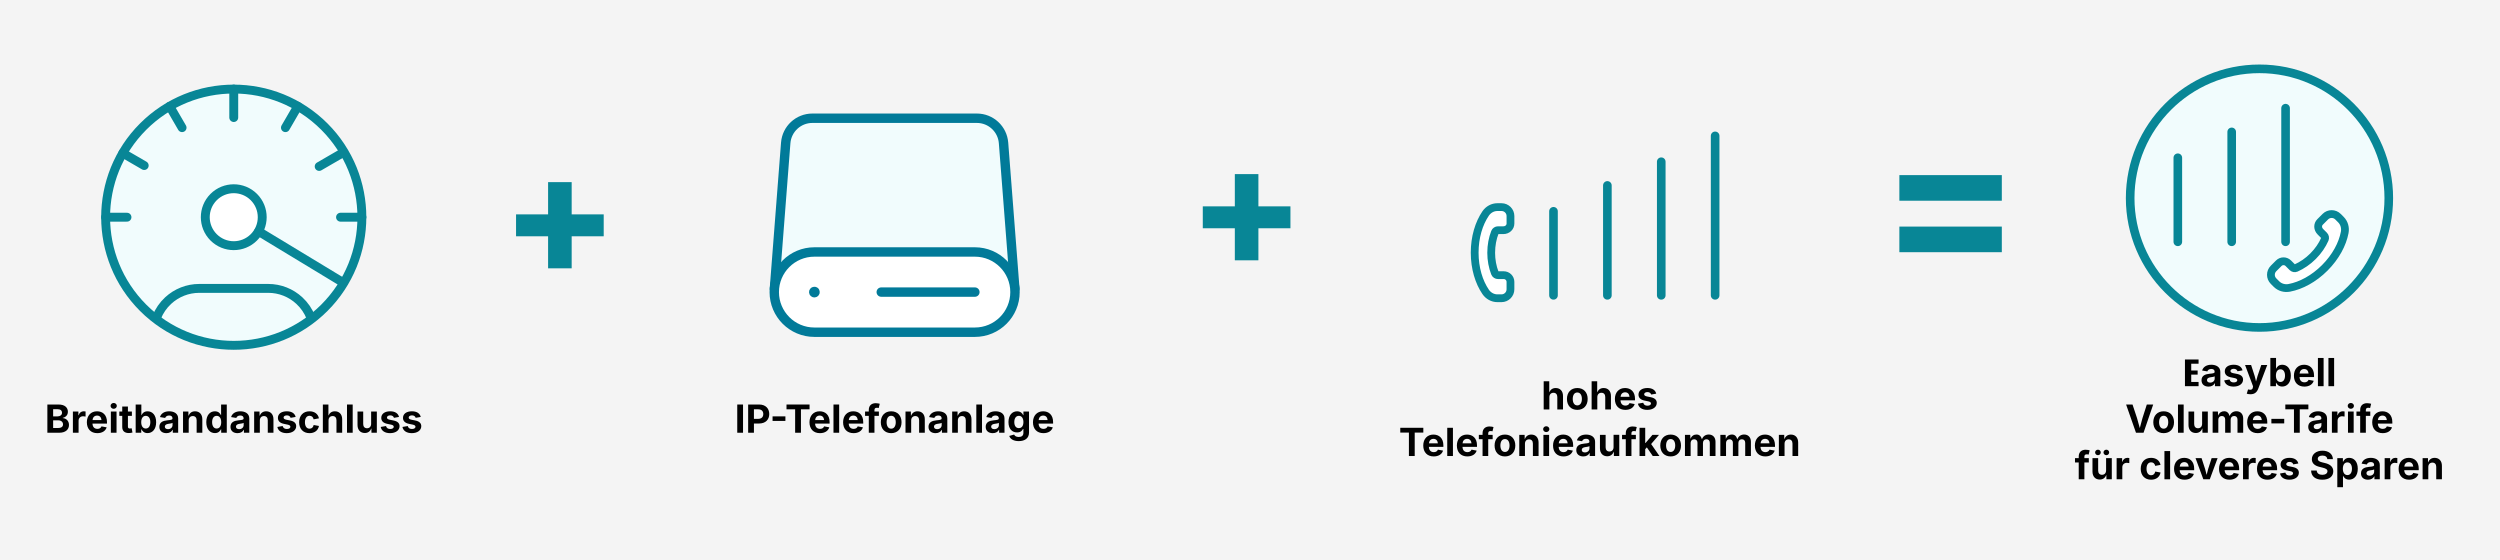 <?xml version="1.0" encoding="UTF-8"?>
<svg xmlns="http://www.w3.org/2000/svg" id="Ebene_1" width="1160" height="260" version="1.1" viewBox="0 0 1160 260">
  <rect width="1160" height="260" fill="#f4f4f4"></rect>
  <g>
    <path d="M21.976,187.695h5.194c2.874,0,4.324,1.406,4.324,3.366,0,1.556-1.011,2.514-2.355,2.812v.132c1.477.07,2.865,1.23,2.865,3.173,0,2.074-1.547,3.612-4.5,3.612h-5.528v-13.096ZM26.775,193.197c1.151,0,2.004-.65,2.004-1.705,0-.958-.694-1.608-1.951-1.608h-2.171v3.313h2.118ZM26.977,198.585c1.573,0,2.268-.668,2.268-1.661,0-1.099-.853-1.89-2.197-1.89h-2.391v3.551h2.32Z"></path>
    <path d="M33.824,190.965h2.549v1.714h.105c.36-1.213,1.266-1.846,2.373-1.846.272,0,.615.035.853.088v2.355c-.237-.07-.756-.132-1.143-.132-1.213,0-2.101.835-2.101,2.057v5.59h-2.637v-9.826Z"></path>
    <path d="M40.302,195.931c0-3.032,1.846-5.089,4.72-5.089,2.566,0,4.614,1.626,4.614,4.983v.738h-6.724c.062,1.608.958,2.435,2.285,2.435.923,0,1.617-.404,1.898-1.16l2.391.448c-.483,1.635-2.048,2.698-4.333,2.698-3.006,0-4.852-1.951-4.852-5.054ZM47.096,194.911c-.132-1.283-.826-2.083-2.048-2.083-1.257,0-2.013.87-2.118,2.083h4.166Z"></path>
    <path d="M51.305,188.328c0-.747.65-1.354,1.45-1.354.791,0,1.45.606,1.45,1.354,0,.756-.659,1.354-1.45,1.354-.8,0-1.45-.598-1.45-1.354ZM51.437,190.965h2.637v9.826h-2.637v-9.826Z"></path>
    <path d="M61.193,192.977h-1.837v4.939c0,.624.255.914.896.914.202,0,.642-.062.835-.114l.378,1.978c-.589.176-1.178.237-1.705.237-1.969,0-3.041-.984-3.041-2.786v-5.168h-1.354v-2.013h1.354v-2.338h2.637v2.338h1.837v2.013Z"></path>
    <path d="M65.667,199.218h-.123v1.573h-2.593v-13.096h2.637v4.922h.079c.36-.782,1.134-1.775,2.804-1.775,2.18,0,3.981,1.696,3.981,5.054,0,3.27-1.731,5.062-3.999,5.062-1.608,0-2.417-.949-2.786-1.74ZM69.754,195.887c0-1.723-.729-2.936-2.109-2.936-1.354,0-2.118,1.151-2.118,2.936s.773,2.953,2.118,2.953c1.371,0,2.109-1.222,2.109-2.953Z"></path>
    <path d="M73.946,198.04c0-2.197,1.775-2.83,3.709-3.015,1.688-.167,2.382-.237,2.382-.879v-.044c0-.835-.554-1.31-1.538-1.31-1.02,0-1.644.501-1.854,1.134l-2.417-.404c.501-1.705,2.083-2.681,4.28-2.681,2.109,0,4.166.949,4.166,3.331v6.618h-2.496v-1.362h-.088c-.475.914-1.424,1.556-2.874,1.556-1.872,0-3.27-1.002-3.27-2.944ZM80.055,197.275v-1.063c-.325.229-1.371.369-1.951.448-.976.141-1.626.519-1.626,1.31,0,.765.615,1.16,1.485,1.16,1.23,0,2.092-.817,2.092-1.854Z"></path>
    <path d="M87.56,200.791h-2.637v-9.826h2.487l.035,2.03c.554-1.371,1.547-2.153,3.059-2.153,2.039,0,3.375,1.397,3.375,3.7v6.249h-2.637v-5.792c0-1.222-.668-1.951-1.775-1.951-1.125,0-1.907.756-1.907,2.057v5.687Z"></path>
    <path d="M95.717,195.895c0-3.357,1.811-5.054,3.99-5.054,1.67,0,2.443.993,2.795,1.775h.088v-4.922h2.637v13.096h-2.593v-1.573h-.132c-.36.791-1.178,1.74-2.777,1.74-2.268,0-4.008-1.793-4.008-5.062ZM102.642,195.887c0-1.784-.756-2.936-2.109-2.936-1.389,0-2.109,1.213-2.109,2.936,0,1.731.738,2.953,2.109,2.953,1.345,0,2.109-1.178,2.109-2.953Z"></path>
    <path d="M106.949,198.04c0-2.197,1.775-2.83,3.709-3.015,1.688-.167,2.382-.237,2.382-.879v-.044c0-.835-.554-1.31-1.538-1.31-1.02,0-1.644.501-1.854,1.134l-2.417-.404c.501-1.705,2.083-2.681,4.28-2.681,2.109,0,4.166.949,4.166,3.331v6.618h-2.496v-1.362h-.088c-.475.914-1.424,1.556-2.874,1.556-1.872,0-3.27-1.002-3.27-2.944ZM113.057,197.275v-1.063c-.325.229-1.371.369-1.951.448-.976.141-1.626.519-1.626,1.31,0,.765.615,1.16,1.485,1.16,1.23,0,2.092-.817,2.092-1.854Z"></path>
    <path d="M120.563,200.791h-2.637v-9.826h2.487l.035,2.03c.554-1.371,1.547-2.153,3.059-2.153,2.039,0,3.375,1.397,3.375,3.7v6.249h-2.637v-5.792c0-1.222-.668-1.951-1.775-1.951-1.125,0-1.907.756-1.907,2.057v5.687Z"></path>
    <path d="M128.693,198.102l2.452-.422c.255.923.888,1.371,1.969,1.371,1.002,0,1.626-.422,1.626-1.011,0-.519-.404-.835-1.266-1.011l-1.696-.352c-1.898-.387-2.83-1.318-2.83-2.786,0-1.89,1.644-3.05,4.131-3.05,2.329,0,3.727,1.02,4.096,2.619l-2.338.413c-.211-.668-.765-1.143-1.723-1.143-.861,0-1.529.404-1.529.993,0,.492.334.835,1.266,1.028l1.767.352c1.898.387,2.812,1.257,2.812,2.654,0,1.934-1.819,3.226-4.395,3.226-2.373,0-3.999-1.055-4.342-2.883Z"></path>
    <path d="M138.801,195.922c0-3.041,1.846-5.08,4.808-5.08,2.329,0,3.999,1.248,4.368,3.27l-2.452.457c-.22-1.02-.87-1.652-1.89-1.652-1.406,0-2.145,1.222-2.145,2.997,0,1.758.738,2.997,2.145,2.997,1.02,0,1.696-.65,1.907-1.714l2.452.448c-.369,2.065-2.03,3.34-4.386,3.34-2.962,0-4.808-2.039-4.808-5.062Z"></path>
    <path d="M152.441,200.791h-2.637v-13.096h2.584v5.15c.571-1.283,1.538-2.004,2.997-2.004,2.039,0,3.384,1.397,3.384,3.7v6.249h-2.646v-5.792c0-1.222-.668-1.951-1.775-1.951-1.125,0-1.907.756-1.907,2.057v5.687Z"></path>
    <path d="M163.647,200.791h-2.637v-13.096h2.637v13.096Z"></path>
    <path d="M165.889,197.214v-6.249h2.637v5.792c0,1.222.668,1.951,1.775,1.951,1.116,0,1.907-.756,1.907-2.057v-5.687h2.646v9.826h-2.496l-.035-2.039c-.554,1.389-1.556,2.162-3.05,2.162-2.039,0-3.384-1.397-3.384-3.7Z"></path>
    <path d="M176.655,198.102l2.452-.422c.255.923.888,1.371,1.969,1.371,1.002,0,1.626-.422,1.626-1.011,0-.519-.404-.835-1.266-1.011l-1.696-.352c-1.898-.387-2.83-1.318-2.83-2.786,0-1.89,1.644-3.05,4.131-3.05,2.329,0,3.727,1.02,4.096,2.619l-2.338.413c-.211-.668-.765-1.143-1.723-1.143-.861,0-1.529.404-1.529.993,0,.492.334.835,1.266,1.028l1.767.352c1.898.387,2.812,1.257,2.812,2.654,0,1.934-1.819,3.226-4.395,3.226-2.373,0-3.999-1.055-4.342-2.883Z"></path>
    <path d="M186.736,198.102l2.452-.422c.255.923.888,1.371,1.969,1.371,1.002,0,1.626-.422,1.626-1.011,0-.519-.404-.835-1.266-1.011l-1.696-.352c-1.898-.387-2.83-1.318-2.83-2.786,0-1.89,1.644-3.05,4.131-3.05,2.329,0,3.727,1.02,4.096,2.619l-2.338.413c-.211-.668-.765-1.143-1.723-1.143-.861,0-1.529.404-1.529.993,0,.492.334.835,1.266,1.028l1.767.352c1.898.387,2.812,1.257,2.812,2.654,0,1.934-1.819,3.226-4.395,3.226-2.373,0-3.999-1.055-4.342-2.883Z"></path>
  </g>
  <g>
    <path d="M344.767,200.791h-2.681v-13.096h2.681v13.096Z"></path>
    <path d="M347.14,187.695h5.106c2.979,0,4.685,1.846,4.685,4.421,0,2.593-1.731,4.395-4.746,4.395h-2.364v4.28h-2.681v-13.096ZM351.755,194.349c1.635,0,2.408-.914,2.408-2.232s-.773-2.206-2.417-2.206h-1.925v4.438h1.934Z"></path>
    <path d="M364.429,195.307h-5.959v-2.109h5.959v2.109Z"></path>
    <path d="M364.938,187.695h10.696v2.224h-3.999v10.872h-2.689v-10.872h-4.008v-2.224Z"></path>
    <path d="M375.599,195.931c0-3.032,1.846-5.089,4.72-5.089,2.566,0,4.614,1.626,4.614,4.983v.738h-6.724c.062,1.608.958,2.435,2.285,2.435.923,0,1.617-.404,1.898-1.16l2.391.448c-.483,1.635-2.048,2.698-4.333,2.698-3.006,0-4.852-1.951-4.852-5.054ZM382.393,194.911c-.132-1.283-.826-2.083-2.048-2.083-1.257,0-2.013.87-2.118,2.083h4.166Z"></path>
    <path d="M389.372,200.791h-2.637v-13.096h2.637v13.096Z"></path>
    <path d="M391.2,195.931c0-3.032,1.846-5.089,4.72-5.089,2.566,0,4.614,1.626,4.614,4.983v.738h-6.724c.062,1.608.958,2.435,2.285,2.435.923,0,1.617-.404,1.898-1.16l2.391.448c-.483,1.635-2.048,2.698-4.333,2.698-3.006,0-4.852-1.951-4.852-5.054ZM397.994,194.911c-.132-1.283-.826-2.083-2.048-2.083-1.257,0-2.013.87-2.118,2.083h4.166Z"></path>
    <path d="M407.803,192.977h-2.057v7.813h-2.628v-7.813h-1.731v-2.013h1.731v-.756c0-2.092,1.371-3.129,3.19-3.129.826,0,1.564.176,1.89.272l-.475,1.986c-.22-.062-.536-.132-.879-.132-.8,0-1.099.404-1.099,1.09v.668h2.057v2.013Z"></path>
    <path d="M408.699,195.922c0-3.041,1.846-5.08,4.808-5.08s4.808,2.039,4.808,5.08c0,3.023-1.854,5.062-4.808,5.062s-4.808-2.039-4.808-5.062ZM415.634,195.913c0-1.731-.721-2.997-2.127-2.997s-2.118,1.257-2.118,2.997c0,1.714.712,2.997,2.118,2.997s2.127-1.283,2.127-2.997Z"></path>
    <path d="M422.788,200.791h-2.637v-9.826h2.487l.035,2.03c.554-1.371,1.547-2.153,3.059-2.153,2.039,0,3.375,1.397,3.375,3.7v6.249h-2.637v-5.792c0-1.222-.668-1.951-1.775-1.951-1.125,0-1.907.756-1.907,2.057v5.687Z"></path>
    <path d="M430.83,198.04c0-2.197,1.775-2.83,3.709-3.015,1.688-.167,2.382-.237,2.382-.879v-.044c0-.835-.554-1.31-1.538-1.31-1.02,0-1.644.501-1.854,1.134l-2.417-.404c.501-1.705,2.083-2.681,4.28-2.681,2.109,0,4.166.949,4.166,3.331v6.618h-2.496v-1.362h-.088c-.475.914-1.424,1.556-2.874,1.556-1.872,0-3.27-1.002-3.27-2.944ZM436.938,197.275v-1.063c-.325.229-1.371.369-1.951.448-.976.141-1.626.519-1.626,1.31,0,.765.615,1.16,1.485,1.16,1.23,0,2.092-.817,2.092-1.854Z"></path>
    <path d="M444.444,200.791h-2.637v-9.826h2.487l.035,2.03c.554-1.371,1.547-2.153,3.059-2.153,2.039,0,3.375,1.397,3.375,3.7v6.249h-2.637v-5.792c0-1.222-.668-1.951-1.775-1.951-1.125,0-1.907.756-1.907,2.057v5.687Z"></path>
    <path d="M455.65,200.791h-2.637v-13.096h2.637v13.096Z"></path>
    <path d="M457.364,198.04c0-2.197,1.775-2.83,3.709-3.015,1.688-.167,2.382-.237,2.382-.879v-.044c0-.835-.554-1.31-1.538-1.31-1.02,0-1.644.501-1.854,1.134l-2.417-.404c.501-1.705,2.083-2.681,4.28-2.681,2.109,0,4.166.949,4.166,3.331v6.618h-2.496v-1.362h-.088c-.475.914-1.424,1.556-2.874,1.556-1.872,0-3.27-1.002-3.27-2.944ZM463.472,197.275v-1.063c-.325.229-1.371.369-1.951.448-.976.141-1.626.519-1.626,1.31,0,.765.615,1.16,1.485,1.16,1.23,0,2.092-.817,2.092-1.854Z"></path>
    <path d="M468.289,202.268l2.268-.633c.246.554.853,1.125,2.136,1.125,1.345,0,2.162-.606,2.162-1.898v-1.811h-.202c-.36.791-1.134,1.6-2.725,1.6-2.215,0-3.999-1.538-3.999-4.79,0-3.322,1.828-5.019,4.008-5.019,1.652,0,2.461.993,2.821,1.775h.114v-1.652h2.593v9.747c0,2.663-1.986,3.964-4.755,3.964-2.461,0-3.99-1.002-4.421-2.408ZM474.863,195.843c0-1.74-.756-2.892-2.109-2.892-1.389,0-2.118,1.204-2.118,2.892,0,1.714.747,2.804,2.118,2.804,1.345,0,2.109-1.046,2.109-2.804Z"></path>
    <path d="M479.302,195.931c0-3.032,1.846-5.089,4.72-5.089,2.566,0,4.614,1.626,4.614,4.983v.738h-6.724c.062,1.608.958,2.435,2.285,2.435.923,0,1.617-.404,1.898-1.16l2.391.448c-.483,1.635-2.048,2.698-4.333,2.698-3.006,0-4.852-1.951-4.852-5.054ZM486.096,194.911c-.132-1.283-.826-2.083-2.048-2.083-1.257,0-2.013.87-2.118,2.083h4.166Z"></path>
  </g>
  <g>
    <path d="M718.907,189.991h-2.637v-13.096h2.584v5.15c.57-1.283,1.537-2.004,2.996-2.004,2.039,0,3.385,1.397,3.385,3.7v6.249h-2.646v-5.792c0-1.222-.668-1.951-1.775-1.951-1.125,0-1.906.756-1.906,2.057v5.687Z"></path>
    <path d="M727.063,185.122c0-3.041,1.846-5.08,4.807-5.08s4.809,2.039,4.809,5.08c0,3.023-1.855,5.062-4.809,5.062s-4.807-2.039-4.807-5.062ZM733.997,185.113c0-1.731-.721-2.997-2.127-2.997s-2.117,1.257-2.117,2.997c0,1.714.711,2.997,2.117,2.997s2.127-1.283,2.127-2.997Z"></path>
    <path d="M741.151,189.991h-2.637v-13.096h2.584v5.15c.572-1.283,1.539-2.004,2.998-2.004,2.039,0,3.383,1.397,3.383,3.7v6.249h-2.645v-5.792c0-1.222-.668-1.951-1.775-1.951-1.125,0-1.908.756-1.908,2.057v5.687Z"></path>
    <path d="M749.307,185.13c0-3.032,1.846-5.089,4.721-5.089,2.566,0,4.613,1.626,4.613,4.983v.738h-6.723c.061,1.608.957,2.435,2.285,2.435.922,0,1.617-.404,1.898-1.16l2.391.448c-.484,1.635-2.049,2.698-4.334,2.698-3.006,0-4.852-1.951-4.852-5.054ZM756.102,184.111c-.133-1.283-.826-2.083-2.049-2.083-1.256,0-2.012.87-2.117,2.083h4.166Z"></path>
    <path d="M760.005,187.301l2.451-.422c.256.923.889,1.371,1.969,1.371,1.002,0,1.627-.422,1.627-1.011,0-.519-.404-.835-1.266-1.011l-1.697-.352c-1.898-.387-2.83-1.318-2.83-2.786,0-1.89,1.645-3.05,4.131-3.05,2.33,0,3.727,1.02,4.096,2.619l-2.338.413c-.211-.668-.764-1.143-1.723-1.143-.861,0-1.529.404-1.529.993,0,.492.334.835,1.266,1.028l1.768.352c1.898.387,2.812,1.257,2.812,2.654,0,1.934-1.82,3.226-4.395,3.226-2.373,0-4-1.055-4.342-2.883Z"></path>
    <path d="M649.727,198.495h10.697v2.224h-4v10.872h-2.689v-10.872h-4.008v-2.224Z"></path>
    <path d="M660.389,206.73c0-3.032,1.846-5.089,4.719-5.089,2.566,0,4.615,1.626,4.615,4.983v.738h-6.725c.062,1.608.959,2.435,2.285,2.435.924,0,1.617-.404,1.898-1.16l2.391.448c-.482,1.635-2.047,2.698-4.332,2.698-3.006,0-4.852-1.951-4.852-5.054ZM667.182,205.711c-.131-1.283-.826-2.083-2.047-2.083-1.258,0-2.014.87-2.119,2.083h4.166Z"></path>
    <path d="M674.161,211.591h-2.637v-13.096h2.637v13.096Z"></path>
    <path d="M675.989,206.73c0-3.032,1.846-5.089,4.721-5.089,2.566,0,4.613,1.626,4.613,4.983v.738h-6.723c.061,1.608.957,2.435,2.285,2.435.922,0,1.617-.404,1.898-1.16l2.391.448c-.484,1.635-2.049,2.698-4.334,2.698-3.006,0-4.852-1.951-4.852-5.054ZM682.784,205.711c-.133-1.283-.826-2.083-2.049-2.083-1.256,0-2.012.87-2.117,2.083h4.166Z"></path>
    <path d="M692.593,203.777h-2.057v7.813h-2.629v-7.813h-1.73v-2.013h1.73v-.756c0-2.092,1.371-3.129,3.191-3.129.826,0,1.564.176,1.889.272l-.475,1.986c-.219-.062-.535-.132-.879-.132-.799,0-1.098.404-1.098,1.09v.668h2.057v2.013Z"></path>
    <path d="M693.489,206.722c0-3.041,1.846-5.08,4.807-5.08s4.809,2.039,4.809,5.08c0,3.023-1.855,5.062-4.809,5.062s-4.807-2.039-4.807-5.062ZM700.423,206.713c0-1.731-.721-2.997-2.127-2.997s-2.117,1.257-2.117,2.997c0,1.714.711,2.997,2.117,2.997s2.127-1.283,2.127-2.997Z"></path>
    <path d="M707.577,211.591h-2.637v-9.826h2.488l.035,2.03c.553-1.371,1.547-2.153,3.059-2.153,2.039,0,3.375,1.397,3.375,3.7v6.249h-2.637v-5.792c0-1.222-.668-1.951-1.775-1.951-1.125,0-1.908.756-1.908,2.057v5.687Z"></path>
    <path d="M716.014,199.128c0-.747.65-1.354,1.451-1.354.791,0,1.449.606,1.449,1.354,0,.756-.658,1.354-1.449,1.354-.801,0-1.451-.598-1.451-1.354ZM716.147,201.765h2.637v9.826h-2.637v-9.826Z"></path>
    <path d="M720.612,206.73c0-3.032,1.846-5.089,4.719-5.089,2.566,0,4.615,1.626,4.615,4.983v.738h-6.725c.062,1.608.959,2.435,2.285,2.435.924,0,1.617-.404,1.898-1.16l2.391.448c-.482,1.635-2.047,2.698-4.332,2.698-3.006,0-4.852-1.951-4.852-5.054ZM727.405,205.711c-.131-1.283-.826-2.083-2.047-2.083-1.258,0-2.014.87-2.119,2.083h4.166Z"></path>
    <path d="M731.395,208.84c0-2.197,1.775-2.83,3.709-3.015,1.688-.167,2.383-.237,2.383-.879v-.044c0-.835-.555-1.31-1.539-1.31-1.02,0-1.643.501-1.854,1.134l-2.418-.404c.502-1.705,2.084-2.681,4.281-2.681,2.109,0,4.166.949,4.166,3.331v6.618h-2.496v-1.362h-.088c-.475.914-1.424,1.556-2.875,1.556-1.871,0-3.27-1.002-3.27-2.944ZM737.505,208.075v-1.063c-.326.229-1.371.369-1.951.448-.977.141-1.627.519-1.627,1.31,0,.765.615,1.16,1.486,1.16,1.23,0,2.092-.817,2.092-1.854Z"></path>
    <path d="M742.374,208.014v-6.249h2.637v5.792c0,1.222.668,1.951,1.775,1.951,1.115,0,1.906-.756,1.906-2.057v-5.687h2.646v9.826h-2.496l-.035-2.039c-.555,1.389-1.557,2.162-3.051,2.162-2.039,0-3.383-1.397-3.383-3.7Z"></path>
    <path d="M759.046,203.777h-2.057v7.813h-2.627v-7.813h-1.732v-2.013h1.732v-.756c0-2.092,1.371-3.129,3.189-3.129.826,0,1.564.176,1.891.272l-.475,1.986c-.221-.062-.537-.132-.879-.132-.801,0-1.1.404-1.1,1.09v.668h2.057v2.013Z"></path>
    <path d="M760.743,198.495h2.637v7.049h.148l3.217-3.779h3.051l-3.674,4.263,3.857,5.563h-3.102l-2.742-4.008-.756.853v3.155h-2.637v-13.096Z"></path>
    <path d="M770.366,206.722c0-3.041,1.846-5.08,4.809-5.08s4.807,2.039,4.807,5.08c0,3.023-1.854,5.062-4.807,5.062s-4.809-2.039-4.809-5.062ZM777.302,206.713c0-1.731-.721-2.997-2.127-2.997s-2.119,1.257-2.119,2.997c0,1.714.713,2.997,2.119,2.997s2.127-1.283,2.127-2.997Z"></path>
    <path d="M781.819,201.765h2.443l.105,1.907c.527-1.433,1.625-2.057,2.803-2.057,1.258,0,2.074.712,2.531,2.206.555-1.512,1.803-2.206,3.156-2.206,1.801,0,3.137,1.213,3.137,3.349v6.627h-2.645v-6.126c0-1.107-.668-1.644-1.557-1.644-1.002,0-1.617.694-1.617,1.723v6.047h-2.549v-6.196c0-.958-.633-1.573-1.529-1.573-.932,0-1.643.65-1.643,1.828v5.941h-2.637v-9.826Z"></path>
    <path d="M798.245,201.765h2.443l.105,1.907c.527-1.433,1.627-2.057,2.805-2.057,1.256,0,2.074.712,2.531,2.206.553-1.512,1.801-2.206,3.154-2.206,1.803,0,3.139,1.213,3.139,3.349v6.627h-2.646v-6.126c0-1.107-.668-1.644-1.555-1.644-1.002,0-1.617.694-1.617,1.723v6.047h-2.549v-6.196c0-.958-.633-1.573-1.529-1.573-.932,0-1.645.65-1.645,1.828v5.941h-2.637v-9.826Z"></path>
    <path d="M814.259,206.73c0-3.032,1.846-5.089,4.721-5.089,2.566,0,4.613,1.626,4.613,4.983v.738h-6.723c.061,1.608.957,2.435,2.285,2.435.922,0,1.617-.404,1.898-1.16l2.391.448c-.484,1.635-2.049,2.698-4.334,2.698-3.006,0-4.852-1.951-4.852-5.054ZM821.054,205.711c-.133-1.283-.826-2.083-2.049-2.083-1.256,0-2.012.87-2.117,2.083h4.166Z"></path>
    <path d="M828.032,211.591h-2.637v-9.826h2.486l.035,2.03c.555-1.371,1.547-2.153,3.059-2.153,2.039,0,3.375,1.397,3.375,3.7v6.249h-2.637v-5.792c0-1.222-.668-1.951-1.775-1.951-1.125,0-1.906.756-1.906,2.057v5.687Z"></path>
  </g>
  <g>
    <path d="M1013.817,179.191v-12.388h6.32v1.962h-3.403v3.151h2.971v1.908h-2.971v3.403h3.403v1.962h-6.32Z"></path>
    <path d="M1021.507,176.44c0-2.197,1.775-2.83,3.709-3.015,1.688-.167,2.382-.237,2.382-.879v-.044c0-.835-.554-1.31-1.538-1.31-1.02,0-1.644.501-1.854,1.134l-2.417-.404c.501-1.705,2.083-2.681,4.28-2.681,2.109,0,4.166.949,4.166,3.331v6.618h-2.496v-1.362h-.088c-.475.914-1.424,1.556-2.874,1.556-1.872,0-3.27-1.002-3.27-2.944ZM1027.615,175.675v-1.063c-.325.229-1.371.369-1.951.448-.976.141-1.626.519-1.626,1.31,0,.765.615,1.16,1.485,1.16,1.23,0,2.092-.817,2.092-1.854Z"></path>
    <path d="M1032.045,176.501l2.452-.422c.255.923.888,1.371,1.969,1.371,1.002,0,1.626-.422,1.626-1.011,0-.519-.404-.835-1.266-1.011l-1.696-.352c-1.898-.387-2.83-1.318-2.83-2.786,0-1.89,1.644-3.05,4.131-3.05,2.329,0,3.727,1.02,4.096,2.619l-2.338.413c-.211-.668-.765-1.143-1.723-1.143-.861,0-1.529.404-1.529.993,0,.492.334.835,1.266,1.028l1.767.352c1.898.387,2.812,1.257,2.812,2.654,0,1.934-1.819,3.226-4.395,3.226-2.373,0-3.999-1.055-4.342-2.883Z"></path>
    <path d="M1043.101,180.685l.325.079c1.063.29,1.793-.035,1.907-1.02l.07-.527-3.691-9.853h2.804l1.652,5.098c.264.853.439,1.696.624,2.566.202-.879.431-1.723.712-2.566l1.723-5.098h2.769l-4.175,10.986c-.598,1.591-1.635,2.584-3.604,2.584-.694,0-1.345-.114-1.723-.264l.606-1.986Z"></path>
    <path d="M1056.162,177.618h-.123v1.573h-2.593v-13.096h2.637v4.922h.079c.36-.782,1.134-1.775,2.804-1.775,2.18,0,3.981,1.696,3.981,5.054,0,3.27-1.731,5.062-3.999,5.062-1.608,0-2.417-.949-2.786-1.74ZM1060.249,174.287c0-1.723-.729-2.936-2.109-2.936-1.354,0-2.118,1.151-2.118,2.936s.773,2.953,2.118,2.953c1.371,0,2.109-1.222,2.109-2.953Z"></path>
    <path d="M1064.38,174.331c0-3.032,1.846-5.089,4.72-5.089,2.566,0,4.614,1.626,4.614,4.983v.738h-6.724c.062,1.608.958,2.435,2.285,2.435.923,0,1.617-.404,1.898-1.16l2.391.448c-.483,1.635-2.048,2.698-4.333,2.698-3.006,0-4.852-1.951-4.852-5.054ZM1071.174,173.311c-.132-1.283-.826-2.083-2.048-2.083-1.257,0-2.013.87-2.118,2.083h4.166Z"></path>
    <path d="M1078.152,179.191h-2.637v-13.096h2.637v13.096Z"></path>
    <path d="M1083.03,179.191h-2.637v-13.096h2.637v13.096Z"></path>
    <path d="M986.509,187.695h2.979l2.092,6.319c.413,1.318.835,2.848,1.283,4.614.439-1.784.844-3.296,1.239-4.614l2.021-6.319h2.962l-4.482,13.096h-3.507l-4.588-13.096Z"></path>
    <path d="M999.13,195.922c0-3.041,1.846-5.08,4.808-5.08s4.808,2.039,4.808,5.08c0,3.023-1.854,5.062-4.808,5.062s-4.808-2.039-4.808-5.062ZM1006.064,195.913c0-1.731-.721-2.997-2.127-2.997s-2.118,1.257-2.118,2.997c0,1.714.712,2.997,2.118,2.997s2.127-1.283,2.127-2.997Z"></path>
    <path d="M1013.219,200.791h-2.637v-13.096h2.637v13.096Z"></path>
    <path d="M1015.46,197.214v-6.249h2.637v5.792c0,1.222.668,1.951,1.775,1.951,1.116,0,1.907-.756,1.907-2.057v-5.687h2.646v9.826h-2.496l-.035-2.039c-.554,1.389-1.556,2.162-3.05,2.162-2.039,0-3.384-1.397-3.384-3.7Z"></path>
    <path d="M1026.666,190.965h2.443l.105,1.907c.527-1.433,1.626-2.057,2.804-2.057,1.257,0,2.074.712,2.531,2.206.554-1.512,1.802-2.206,3.155-2.206,1.802,0,3.138,1.213,3.138,3.349v6.627h-2.646v-6.126c0-1.107-.668-1.644-1.556-1.644-1.002,0-1.617.694-1.617,1.723v6.047h-2.549v-6.196c0-.958-.633-1.573-1.529-1.573-.932,0-1.644.65-1.644,1.828v5.941h-2.637v-9.826Z"></path>
    <path d="M1042.68,195.931c0-3.032,1.846-5.089,4.72-5.089,2.566,0,4.614,1.626,4.614,4.983v.738h-6.724c.062,1.608.958,2.435,2.285,2.435.923,0,1.617-.404,1.898-1.16l2.391.448c-.483,1.635-2.048,2.698-4.333,2.698-3.006,0-4.852-1.951-4.852-5.054ZM1049.473,194.911c-.132-1.283-.826-2.083-2.048-2.083-1.257,0-2.013.87-2.118,2.083h4.166Z"></path>
    <path d="M1059.88,196.458h-5.959v-2.109h5.959v2.109Z"></path>
    <path d="M1060.389,187.695h10.696v2.224h-3.999v10.872h-2.689v-10.872h-4.008v-2.224Z"></path>
    <path d="M1071.024,198.04c0-2.197,1.775-2.83,3.709-3.015,1.688-.167,2.382-.237,2.382-.879v-.044c0-.835-.554-1.31-1.538-1.31-1.02,0-1.644.501-1.854,1.134l-2.417-.404c.501-1.705,2.083-2.681,4.28-2.681,2.109,0,4.166.949,4.166,3.331v6.618h-2.496v-1.362h-.088c-.475.914-1.424,1.556-2.874,1.556-1.872,0-3.27-1.002-3.27-2.944ZM1077.133,197.275v-1.063c-.325.229-1.371.369-1.951.448-.976.141-1.626.519-1.626,1.31,0,.765.615,1.16,1.485,1.16,1.23,0,2.092-.817,2.092-1.854Z"></path>
    <path d="M1082.002,190.965h2.549v1.714h.105c.36-1.213,1.266-1.846,2.373-1.846.272,0,.615.035.853.088v2.355c-.237-.07-.756-.132-1.143-.132-1.213,0-2.101.835-2.101,2.057v5.59h-2.637v-9.826Z"></path>
    <path d="M1089.332,188.328c0-.747.65-1.354,1.45-1.354.791,0,1.45.606,1.45,1.354,0,.756-.659,1.354-1.45,1.354-.8,0-1.45-.598-1.45-1.354ZM1089.464,190.965h2.637v9.826h-2.637v-9.826Z"></path>
    <path d="M1099.808,192.977h-2.057v7.813h-2.628v-7.813h-1.731v-2.013h1.731v-.756c0-2.092,1.371-3.129,3.19-3.129.826,0,1.564.176,1.89.272l-.475,1.986c-.22-.062-.536-.132-.879-.132-.8,0-1.099.404-1.099,1.09v.668h2.057v2.013Z"></path>
    <path d="M1100.705,195.931c0-3.032,1.846-5.089,4.72-5.089,2.566,0,4.614,1.626,4.614,4.983v.738h-6.724c.062,1.608.958,2.435,2.285,2.435.923,0,1.617-.404,1.898-1.16l2.391.448c-.483,1.635-2.048,2.698-4.333,2.698-3.006,0-4.852-1.951-4.852-5.054ZM1107.499,194.911c-.132-1.283-.826-2.083-2.048-2.083-1.257,0-2.013.87-2.118,2.083h4.166Z"></path>
    <path d="M969.213,214.578h-2.057v7.813h-2.628v-7.813h-1.731v-2.013h1.731v-.756c0-2.092,1.371-3.129,3.19-3.129.826,0,1.564.176,1.89.272l-.475,1.986c-.22-.062-.536-.132-.879-.132-.8,0-1.099.404-1.099,1.09v.668h2.057v2.013Z"></path>
    <path d="M970.909,218.814v-6.249h2.637v5.792c0,1.222.668,1.951,1.775,1.951,1.116,0,1.907-.756,1.907-2.057v-5.687h2.646v9.826h-2.496l-.035-2.039c-.554,1.389-1.556,2.162-3.05,2.162-2.039,0-3.384-1.397-3.384-3.7ZM972.131,209.928c0-.703.589-1.274,1.318-1.274.721,0,1.31.571,1.31,1.274s-.589,1.283-1.31,1.283c-.729,0-1.318-.58-1.318-1.283ZM976.024,209.928c0-.703.589-1.274,1.318-1.274.721,0,1.31.571,1.31,1.274s-.589,1.283-1.31,1.283c-.729,0-1.318-.58-1.318-1.283Z"></path>
    <path d="M982.115,212.565h2.549v1.714h.105c.36-1.213,1.266-1.846,2.373-1.846.272,0,.615.035.853.088v2.355c-.237-.07-.756-.132-1.143-.132-1.213,0-2.101.835-2.101,2.057v5.59h-2.637v-9.826Z"></path>
    <path d="M993.295,217.522c0-3.041,1.846-5.08,4.808-5.08,2.329,0,3.999,1.248,4.368,3.27l-2.452.457c-.22-1.02-.87-1.652-1.89-1.652-1.406,0-2.145,1.222-2.145,2.997,0,1.758.738,2.997,2.145,2.997,1.02,0,1.696-.65,1.907-1.714l2.452.448c-.369,2.065-2.03,3.34-4.386,3.34-2.962,0-4.808-2.039-4.808-5.062Z"></path>
    <path d="M1006.935,222.391h-2.637v-13.096h2.637v13.096Z"></path>
    <path d="M1008.764,217.531c0-3.032,1.846-5.089,4.72-5.089,2.566,0,4.614,1.626,4.614,4.983v.738h-6.724c.062,1.608.958,2.435,2.285,2.435.923,0,1.617-.404,1.898-1.16l2.391.448c-.483,1.635-2.048,2.698-4.333,2.698-3.006,0-4.852-1.951-4.852-5.054ZM1015.557,216.511c-.132-1.283-.826-2.083-2.048-2.083-1.257,0-2.013.87-2.118,2.083h4.166Z"></path>
    <path d="M1018.722,212.565h2.804l1.652,5.098c.272.879.492,1.767.703,2.681.202-.914.413-1.793.686-2.681l1.635-5.098h2.769l-3.63,9.826h-2.997l-3.621-9.826Z"></path>
    <path d="M1029.629,217.531c0-3.032,1.846-5.089,4.72-5.089,2.566,0,4.614,1.626,4.614,4.983v.738h-6.724c.062,1.608.958,2.435,2.285,2.435.923,0,1.617-.404,1.898-1.16l2.391.448c-.483,1.635-2.048,2.698-4.333,2.698-3.006,0-4.852-1.951-4.852-5.054ZM1036.423,216.511c-.132-1.283-.826-2.083-2.048-2.083-1.257,0-2.013.87-2.118,2.083h4.166Z"></path>
    <path d="M1040.764,212.565h2.549v1.714h.105c.36-1.213,1.266-1.846,2.373-1.846.272,0,.615.035.853.088v2.355c-.237-.07-.756-.132-1.143-.132-1.213,0-2.101.835-2.101,2.057v5.59h-2.637v-9.826Z"></path>
    <path d="M1047.242,217.531c0-3.032,1.846-5.089,4.72-5.089,2.566,0,4.614,1.626,4.614,4.983v.738h-6.724c.062,1.608.958,2.435,2.285,2.435.923,0,1.617-.404,1.898-1.16l2.391.448c-.483,1.635-2.048,2.698-4.333,2.698-3.006,0-4.852-1.951-4.852-5.054ZM1054.036,216.511c-.132-1.283-.826-2.083-2.048-2.083-1.257,0-2.013.87-2.118,2.083h4.166Z"></path>
    <path d="M1057.938,219.702l2.452-.422c.255.923.888,1.371,1.969,1.371,1.002,0,1.626-.422,1.626-1.011,0-.519-.404-.835-1.266-1.011l-1.696-.352c-1.898-.387-2.83-1.318-2.83-2.786,0-1.89,1.644-3.05,4.131-3.05,2.329,0,3.727,1.02,4.096,2.619l-2.338.413c-.211-.668-.765-1.143-1.723-1.143-.861,0-1.529.404-1.529.993,0,.492.334.835,1.266,1.028l1.767.352c1.898.387,2.812,1.257,2.812,2.654,0,1.934-1.819,3.226-4.395,3.226-2.373,0-3.999-1.055-4.342-2.883Z"></path>
    <path d="M1072.344,218.331h2.61c.088,1.327,1.151,1.986,2.602,1.986,1.433,0,2.382-.677,2.382-1.67,0-.896-.835-1.31-2.259-1.661l-1.441-.36c-2.215-.536-3.542-1.652-3.542-3.56,0-2.364,2.074-3.946,4.922-3.946,2.9,0,4.799,1.608,4.843,3.911h-2.593c-.097-1.046-.932-1.652-2.276-1.652-1.371,0-2.145.633-2.145,1.512,0,.976.984,1.389,2.092,1.652l1.187.29c2.206.51,3.911,1.635,3.911,3.832,0,2.382-1.872,3.92-5.054,3.92-3.146,0-5.159-1.468-5.238-4.254Z"></path>
    <path d="M1084.508,212.565h2.593v1.652h.123c.36-.782,1.134-1.775,2.804-1.775,2.18,0,3.981,1.696,3.981,5.054,0,3.27-1.731,5.062-3.999,5.062-1.608,0-2.417-.949-2.786-1.74h-.079v5.247h-2.637v-13.5ZM1091.31,217.487c0-1.723-.729-2.936-2.109-2.936-1.354,0-2.118,1.151-2.118,2.936s.773,2.953,2.118,2.953c1.371,0,2.109-1.222,2.109-2.953Z"></path>
    <path d="M1095.503,219.64c0-2.197,1.775-2.83,3.709-3.015,1.688-.167,2.382-.237,2.382-.879v-.044c0-.835-.554-1.31-1.538-1.31-1.02,0-1.644.501-1.854,1.134l-2.417-.404c.501-1.705,2.083-2.681,4.28-2.681,2.109,0,4.166.949,4.166,3.331v6.618h-2.496v-1.362h-.088c-.475.914-1.424,1.556-2.874,1.556-1.872,0-3.27-1.002-3.27-2.944ZM1101.611,218.875v-1.063c-.325.229-1.371.369-1.951.448-.976.141-1.626.519-1.626,1.31,0,.765.615,1.16,1.485,1.16,1.23,0,2.092-.817,2.092-1.854Z"></path>
    <path d="M1106.48,212.565h2.549v1.714h.105c.36-1.213,1.266-1.846,2.373-1.846.272,0,.615.035.853.088v2.355c-.237-.07-.756-.132-1.143-.132-1.213,0-2.101.835-2.101,2.057v5.59h-2.637v-9.826Z"></path>
    <path d="M1112.958,217.531c0-3.032,1.846-5.089,4.72-5.089,2.566,0,4.614,1.626,4.614,4.983v.738h-6.724c.062,1.608.958,2.435,2.285,2.435.923,0,1.617-.404,1.898-1.16l2.391.448c-.483,1.635-2.048,2.698-4.333,2.698-3.006,0-4.852-1.951-4.852-5.054ZM1119.752,216.511c-.132-1.283-.826-2.083-2.048-2.083-1.257,0-2.013.87-2.118,2.083h4.166Z"></path>
    <path d="M1126.73,222.391h-2.637v-9.826h2.487l.035,2.03c.554-1.371,1.547-2.153,3.059-2.153,2.039,0,3.375,1.397,3.375,3.7v6.249h-2.637v-5.792c0-1.222-.668-1.951-1.775-1.951-1.125,0-1.907.756-1.907,2.057v5.687Z"></path>
  </g>
  <path d="M265.252,109.636v14.868h-10.936v-14.868h-14.867v-10.167h14.867v-14.964h10.936v14.964h14.868v10.167h-14.868Z" fill="#088696"></path>
  <path d="M583.897,105.915v14.868h-10.936v-14.868h-14.867v-10.167h14.867v-14.964h10.936v14.964h14.868v10.167h-14.868Z" fill="#088696"></path>
  <path d="M1048.398,42.023c27.568,0,49.916,22.348,49.916,49.916s-22.348,49.916-49.916,49.916-49.916-22.348-49.916-49.916,22.348-49.916,49.916-49.916" fill="#fff"></path>
  <path d="M1048.398,31.939c-33.084,0-60,26.916-60,60s26.916,60,60,60,60-26.916,60-60-26.916-60-60-60h0Z" fill="#f1fcfd" stroke="#088696" stroke-width="4"></path>
  <path d="M881.307,93.138v-11.884h47.537v11.884h-47.537ZM881.307,117.019v-11.885h47.537v11.885h-47.537Z" fill="#088696"></path>
  <g>
    <path d="M150.501,58.744c23.217,23.218,23.217,60.861,0,84.078-23.218,23.217-60.861,23.217-84.078,0-23.218-23.218-23.218-60.861,0-84.078,23.218-23.218,60.861-23.218,84.078,0Z" fill="#f1fcfd" fill-rule="evenodd"></path>
    <path d="M117.804,91.441c5.159,5.159,5.159,13.525,0,18.684-5.159,5.159-13.525,5.159-18.684,0-5.159-5.159-5.159-13.525,0-18.684,5.159-5.159,13.525-5.159,18.684,0Z" fill="#fff" fill-rule="evenodd"></path>
    <path d="M117.804,91.441c5.159,5.159,5.159,13.525,0,18.684-5.159,5.159-13.525,5.159-18.684,0-5.159-5.159-5.159-13.525,0-18.684,5.159-5.159,13.525-5.159,18.684,0" fill="none" stroke="#088696" stroke-linecap="round" stroke-linejoin="round" stroke-width="4.129"></path>
    <path d="M108.462,41.331v13.212" fill="none" stroke="#088696" stroke-linecap="round" stroke-linejoin="round" stroke-width="4.129"></path>
    <path d="M138.189,49.324l-5.747,9.909" fill="none" stroke="#088696" stroke-linecap="round" stroke-linejoin="round" stroke-width="4.129"></path>
    <path d="M78.735,49.324l5.747,9.909" fill="none" stroke="#088696" stroke-linecap="round" stroke-linejoin="round" stroke-width="4.129"></path>
    <path d="M57.002,71.057l9.909,5.747" fill="none" stroke="#088696" stroke-linecap="round" stroke-linejoin="round" stroke-width="4.129"></path>
    <path d="M148.097,77.234l9.909-5.747" fill="none" stroke="#088696" stroke-linecap="round" stroke-linejoin="round" stroke-width="4.129"></path>
    <path d="M167.914,100.783h-9.909" fill="none" stroke="#088696" stroke-linecap="round" stroke-linejoin="round" stroke-width="4.129"></path>
    <path d="M58.918,100.783h-9.909" fill="none" stroke="#088696" stroke-linecap="round" stroke-linejoin="round" stroke-width="4.129"></path>
    <path d="M120.022,107.389l39.084,23.671" fill="none" stroke="#088696" stroke-linecap="round" stroke-linejoin="round" stroke-width="4.129"></path>
    <path d="M150.501,58.744c23.217,23.218,23.217,60.861,0,84.078-23.218,23.217-60.861,23.217-84.078,0-23.218-23.218-23.218-60.861,0-84.078,23.218-23.218,60.861-23.218,84.078,0" fill="none" stroke="#088696" stroke-linecap="round" stroke-linejoin="round" stroke-width="4.129"></path>
    <path d="M144.219,147.229c-1.169-2.946-2.986-5.589-5.311-7.742-3.93-3.646-9.07-5.674-14.434-5.674h-32.025c-5.364,0-10.503,2.028-14.44,5.674-2.325,2.153-4.135,4.796-5.311,7.742" fill="none" stroke="#088696" stroke-linecap="round" stroke-linejoin="round" stroke-width="4.129"></path>
  </g>
  <g>
    <path d="M470.894,134.024l-5.256-67.714c-.503-6.46-5.89-11.449-12.374-11.449h-76.315c-6.485,0-11.871,4.989-12.374,11.449l-5.256,67.714" fill="#f1fcfd" fill-rule="evenodd"></path>
    <path d="M470.894,134.024l-5.256-67.714c-.503-6.46-5.89-11.449-12.374-11.449h-76.315c-6.485,0-11.871,4.989-12.374,11.449l-5.256,67.714" fill="none" stroke="#017a99" stroke-linecap="round" stroke-linejoin="round" stroke-width="4.363"></path>
    <path d="M452.34,116.915h-74.466c-10.282,0-18.616,8.334-18.616,18.616h0c0,10.282,8.334,18.617,18.616,18.617h74.466c10.282,0,18.616-8.335,18.616-18.617h0c0-10.282-8.334-18.616-18.616-18.616Z" fill="#fff" fill-rule="evenodd" stroke="#017a99" stroke-linecap="round" stroke-linejoin="round" stroke-width="4.363"></path>
    <path d="M452.34,135.532h-43.438" fill="none" stroke="#017a99" stroke-linecap="round" stroke-linejoin="round" stroke-width="4.363"></path>
    <path d="M378.093,135.313c.121.121.121.318,0,.439-.121.121-.318.121-.439,0-.121-.121-.121-.318,0-.439.121-.121.318-.121.439,0" fill="none" stroke="#017a99" stroke-linecap="round" stroke-linejoin="round" stroke-width="4.363"></path>
  </g>
  <g>
    <g>
      <line x1="720.821" y1="98.04" x2="720.821" y2="137.04" fill="none" stroke="#088696" stroke-linecap="round" stroke-width="4"></line>
      <line x1="745.821" y1="86.04" x2="745.821" y2="137.04" fill="none" stroke="#088696" stroke-linecap="round" stroke-width="4"></line>
      <line x1="770.821" y1="75.04" x2="770.821" y2="137.04" fill="none" stroke="#088696" stroke-linecap="round" stroke-width="4"></line>
      <line x1="795.821" y1="63.04" x2="795.821" y2="137.04" fill="none" stroke="#088696" stroke-linecap="round" stroke-width="4"></line>
    </g>
    <path d="M691.917,117.245c0-3.435.628-6.653,1.719-9.464.23-.595.821-.97,1.458-.97l2.403.002c1.97,0,3.363-1.393,3.363-3.114v-3.447c0-2.293-1.859-4.152-4.152-4.152h-1.914c-2.176,0-4.198,1.116-5.461,2.965-3.111,4.561-5.082,10.989-5.082,18.18,0,7.19,1.972,13.619,5.083,18.18,1.263,1.85,3.285,2.965,5.461,2.966h1.911c2.293,0,4.151-1.858,4.151-4.151v-3.444c0-1.72-1.395-3.115-3.114-3.114h-2.653c-.637.001-1.227-.374-1.458-.969-1.089-2.813-1.716-6.032-1.716-9.467Z" fill="#fff" fill-rule="evenodd" stroke="#088696" stroke-linecap="round" stroke-linejoin="round" stroke-width="3.614"></path>
  </g>
  <g>
    <line x1="1010.508" y1="73.195" x2="1010.508" y2="112.195" fill="none" stroke="#088696" stroke-linecap="round" stroke-width="4"></line>
    <line x1="1035.508" y1="61.195" x2="1035.508" y2="112.195" fill="none" stroke="#088696" stroke-linecap="round" stroke-width="4"></line>
    <line x1="1060.508" y1="50.195" x2="1060.508" y2="112.195" fill="none" stroke="#088696" stroke-linecap="round" stroke-width="4"></line>
  </g>
  <path d="M1073.259,118.877c2.429-2.429,4.26-5.148,5.477-7.907.257-.583.106-1.266-.345-1.717l-1.7-1.698c-1.393-1.393-1.393-3.363-.177-4.58l2.437-2.437c1.621-1.621,4.25-1.621,5.871,0l1.354,1.354c1.538,1.538,2.18,3.758,1.765,5.958-1.026,5.425-4.177,11.364-9.262,16.448-5.084,5.084-11.024,8.235-16.449,9.261-2.201.415-4.42-.226-5.958-1.765l-1.352-1.352c-1.621-1.621-1.621-4.25,0-5.871l2.435-2.435c1.217-1.217,3.189-1.217,4.404,0l1.875,1.877c.45.45,1.134.602,1.717.345,2.759-1.219,5.479-3.052,7.908-5.481Z" fill="#fff" fill-rule="evenodd" stroke="#088696" stroke-linecap="round" stroke-linejoin="round" stroke-width="3.614"></path>
</svg>
